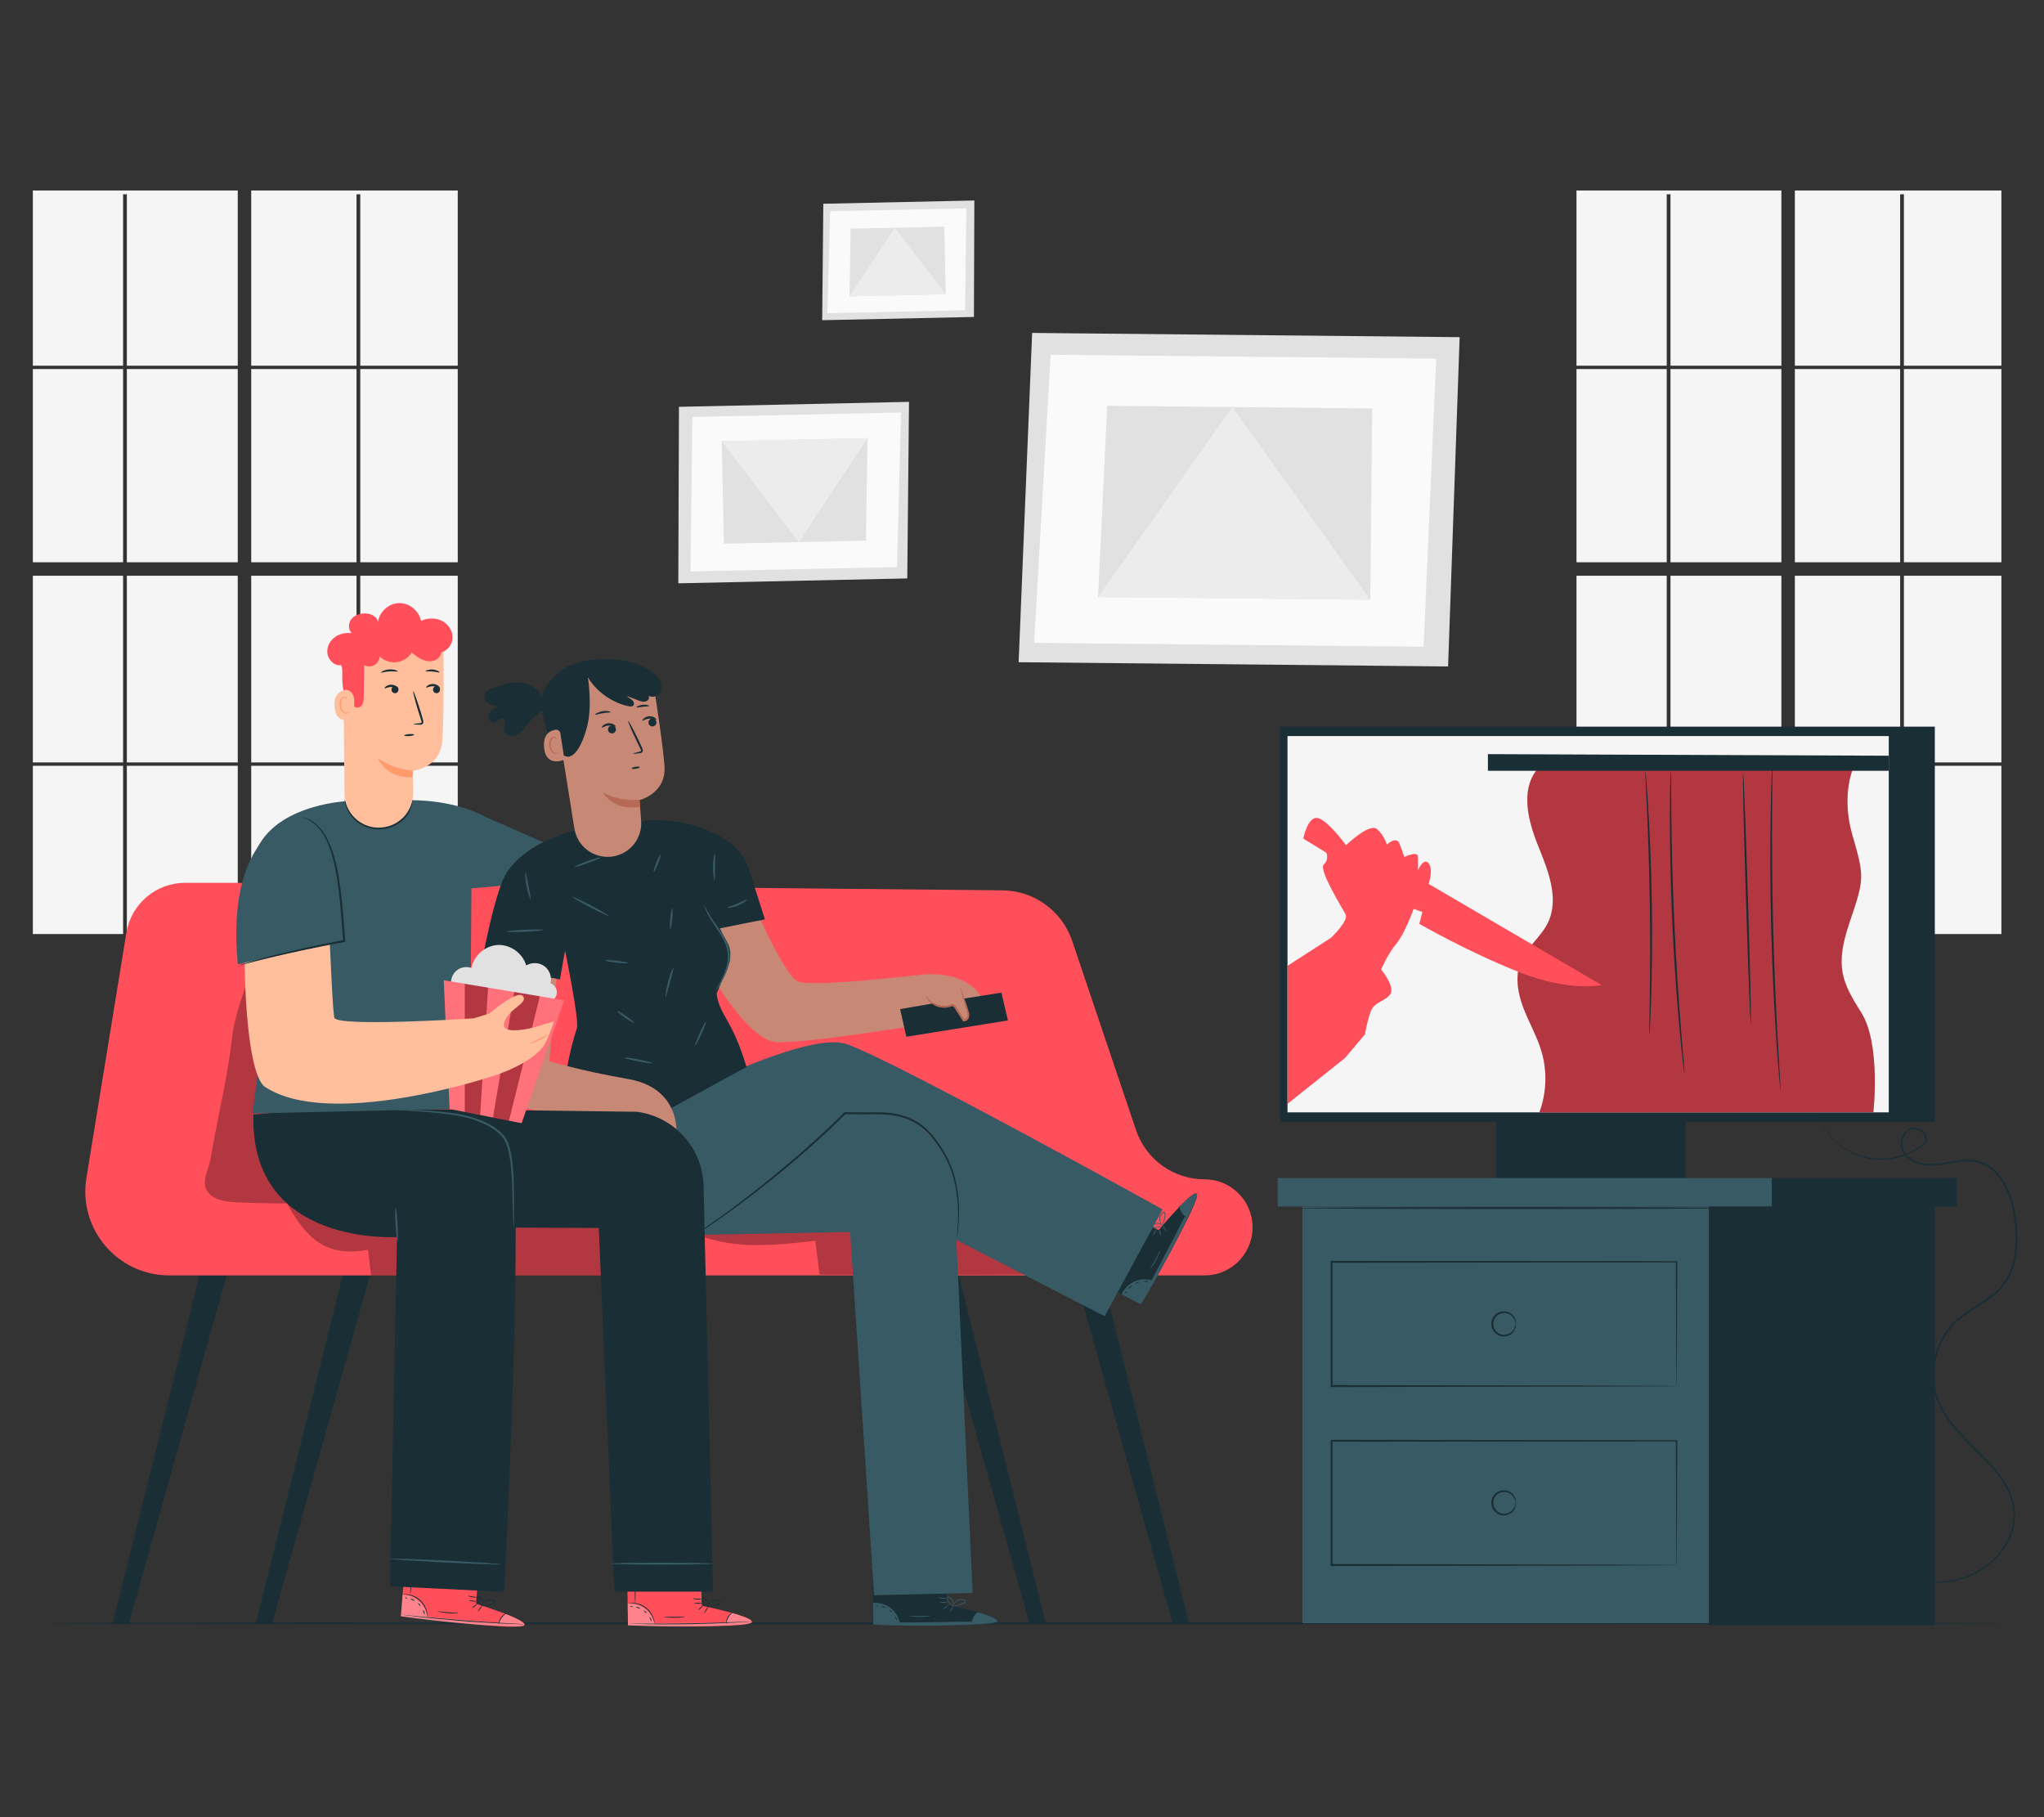 <?xml version="1.0" encoding="UTF-8"?>
<svg id="Layer_2" data-name="Layer 2" xmlns="http://www.w3.org/2000/svg" viewBox="0 0 540 480">
  <rect x="0" y="0" width="540" height="480" fill="#333333" stroke="none"/>
  <defs>
    <style>
      .cls-1 {
        fill: #b66955;
      }

      .cls-1, .cls-2, .cls-3, .cls-4, .cls-5, .cls-6, .cls-7, .cls-8, .cls-9, .cls-10, .cls-11, .cls-12, .cls-13, .cls-14, .cls-15, .cls-16 {
        stroke-width: 0px;
      }

      .cls-2 {
        fill: #375a64;
      }

      .cls-3 {
        fill: #e1e1e1;
      }

      .cls-4 {
        fill: #ececec;
      }

      .cls-5 {
        fill: #c78976;
      }

      .cls-7, .cls-17 {
        opacity: .3;
      }

      .cls-8 {
        fill: #f5f5f5;
      }

      .cls-9 {
        fill: none;
      }

      .cls-10 {
        fill: #1a2e35;
      }

      .cls-11, .cls-16 {
        fill: #fff;
      }

      .cls-12 {
        fill: #fafafa;
      }

      .cls-13 {
        fill: #ff9a6c;
      }

      .cls-14 {
        fill: #ff4f5b;
      }

      .cls-15 {
        fill: #ffbf9d;
      }

      .cls-16 {
        opacity: .2;
      }
    </style>
  </defs>
  <g id="Layer_2-2" data-name="Layer 2">
    <g>
      <g>
        <g>
          <rect class="cls-8" x="8.68" y="97.48" width="23.84" height="51.04"/>
          <rect class="cls-8" x="33.51" y="152.08" width="29.3" height="49.31"/>
          <polygon class="cls-8" points="66.37 96.6 94.19 96.6 94.19 51.32 95.18 51.32 95.18 96.6 120.93 96.6 120.93 50.32 66.37 50.32 66.37 96.6"/>
          <rect class="cls-8" x="8.68" y="152.08" width="23.84" height="49.31"/>
          <rect class="cls-8" x="95.18" y="152.08" width="25.75" height="49.31"/>
          <rect class="cls-8" x="33.51" y="97.48" width="29.3" height="51.04"/>
          <rect class="cls-8" x="95.18" y="97.48" width="25.75" height="51.04"/>
          <rect class="cls-8" x="8.68" y="202.28" width="23.84" height="44.44"/>
          <polygon class="cls-8" points="32.52 96.6 32.52 51.32 33.51 51.32 33.51 96.6 62.81 96.6 62.81 50.32 8.68 50.32 8.68 96.6 32.52 96.6"/>
          <rect class="cls-8" x="33.51" y="202.28" width="29.3" height="44.44"/>
          <rect class="cls-8" x="95.18" y="202.28" width="25.75" height="44.44"/>
          <rect class="cls-8" x="66.37" y="97.48" width="27.82" height="51.04"/>
          <rect class="cls-8" x="66.37" y="202.28" width="27.82" height="44.44"/>
          <rect class="cls-8" x="66.37" y="152.08" width="27.82" height="49.31"/>
        </g>
        <g>
          <polygon class="cls-3" points="217.51 53.82 217.21 84.58 257.3 83.72 257.41 52.96 217.51 53.82"/>
          <polygon class="cls-12" points="219.3 55.8 218.6 82.73 254.96 81.95 255.29 55.03 219.3 55.8"/>
          <polygon class="cls-3" points="224.73 60.4 224.43 78.26 249.85 77.72 249.46 59.87 224.73 60.4"/>
          <polygon class="cls-4" points="249.85 77.72 236.41 60.15 224.43 78.26 249.85 77.72"/>
        </g>
        <g>
          <polygon class="cls-3" points="239.69 152.79 240.15 106.15 179.37 107.46 179.2 154.08 239.69 152.79"/>
          <polygon class="cls-12" points="236.98 149.78 238.04 108.96 182.92 110.14 182.42 150.95 236.98 149.78"/>
          <polygon class="cls-3" points="228.75 142.81 229.2 115.73 190.67 116.55 191.25 143.61 228.75 142.81"/>
          <polygon class="cls-4" points="190.67 116.55 211.04 143.19 229.2 115.73 190.67 116.55"/>
        </g>
        <g>
          <polygon class="cls-3" points="272.68 87.94 269.11 174.92 382.57 176.04 385.62 89.06 272.68 87.94"/>
          <polygon class="cls-12" points="277.57 93.71 273.2 169.81 376.1 170.83 379.43 94.72 277.57 93.71"/>
          <polygon class="cls-3" points="292.52 107.19 290.09 157.7 362.02 158.41 362.52 107.89 292.52 107.19"/>
          <polygon class="cls-4" points="362.02 158.41 325.57 107.52 290.09 157.7 362.02 158.41"/>
        </g>
        <g>
          <rect class="cls-8" x="416.49" y="97.48" width="23.84" height="51.04"/>
          <rect class="cls-8" x="441.32" y="152.08" width="29.3" height="49.31"/>
          <polygon class="cls-8" points="474.18 96.6 502 96.6 502 51.32 502.99 51.32 502.99 96.6 528.74 96.6 528.74 50.32 474.18 50.32 474.18 96.6"/>
          <rect class="cls-8" x="416.49" y="152.08" width="23.84" height="49.31"/>
          <rect class="cls-8" x="502.99" y="152.08" width="25.75" height="49.31"/>
          <rect class="cls-8" x="441.32" y="97.48" width="29.3" height="51.04"/>
          <rect class="cls-8" x="502.99" y="97.48" width="25.75" height="51.04"/>
          <rect class="cls-8" x="416.49" y="202.28" width="23.84" height="44.44"/>
          <polygon class="cls-8" points="440.33 96.6 440.33 51.32 441.32 51.32 441.32 96.6 470.62 96.6 470.62 50.32 416.49 50.32 416.49 96.6 440.33 96.6"/>
          <rect class="cls-8" x="441.32" y="202.28" width="29.3" height="44.44"/>
          <rect class="cls-8" x="502.99" y="202.28" width="25.75" height="44.44"/>
          <rect class="cls-8" x="474.18" y="97.48" width="27.82" height="51.04"/>
          <rect class="cls-8" x="474.18" y="202.28" width="27.82" height="44.44"/>
          <rect class="cls-8" x="474.18" y="152.08" width="27.82" height="49.31"/>
        </g>
        <path class="cls-10" d="m529.89,428.79c0,.15-91.44.26-279.13.26s-238.66-.12-238.66-.26,50.9-.26,238.66-.26,279.13.12,279.13.26Z"/>
        <g>
          <g>
            <rect class="cls-10" x="395.26" y="295.21" width="50.02" height="16.32"/>
            <rect class="cls-10" x="338.16" y="191.94" width="173" height="104.39"/>
            <g>
              <rect class="cls-8" x="340.14" y="194.43" width="158.85" height="99.39"/>
              <path class="cls-14" d="m406.07,203.27c-4.43,5.49-2.36,13.59.28,20.12,2.64,6.54,5.67,13.98,2.6,20.33-1.83,3.79-5.58,6.44-7.18,10.34-1.58,3.84-.79,8.25.68,12.13,1.47,3.88,3.6,7.5,4.78,11.48,1.56,5.26,1.37,11.02-.54,16.16l88.24-.06s2.02-18.08-3.22-26.32c-5.24-8.24-6.94-12.38-3.08-23.79,3.86-11.42,4.01-11.9.77-22.99-3.23-11.09.46-18.43.46-18.43l-83.79,1.03Z"/>
              <path class="cls-7" d="m406.07,203.27c-4.43,5.49-2.36,13.59.28,20.12,2.64,6.54,5.67,13.98,2.6,20.33-1.83,3.79-5.58,6.44-7.18,10.34-1.58,3.84-.79,8.25.68,12.13,1.47,3.88,3.6,7.5,4.78,11.48,1.56,5.26,1.37,11.02-.54,16.16l88.24-.06s2.02-18.08-3.22-26.32c-5.24-8.24-6.94-12.38-3.08-23.79,3.86-11.42,4.01-11.9.77-22.99-3.23-11.09.46-18.43.46-18.43l-83.79,1.03Z"/>
              <path class="cls-14" d="m351.71,247.66s4.62-4.45,3.79-6.1-7.25-11.87-5.77-13.19c1.48-1.32.66-3.13.66-3.13l-6.08-3.74s1.16-5.92,3.8-5.42c2.64.49,7.49,7.18,7.49,7.18,0,0,6.17-5.93,8.14-4.29s2.64,4.12,2.64,4.12c0,0,2.47-2.31,3.3-.33.82,1.98,1.32,3.63,1.32,3.63,0,0,3.63-1.81,3.63,0v3.46s1.48-3.46,2.8-1.81c1.32,1.65,0,5.44,0,5.44l45.66,26.7s-8.24,1.98-21.92-3.46c-13.68-5.44-26.21-12.69-26.21-12.69l.82-3.13-2.31-.82s-2.31,6.48-4.62,9.26c-2.31,2.77-3.96,6.73-3.96,6.73,0,0,3.63,4.45,2.47,6.43-1.15,1.98-4.29,1.98-5.27,4.78-.99,2.8-1.48,5.93-1.48,5.93l-5.27,6.26-15.19,12.1v-36.45l11.56-7.46Z"/>
              <polygon class="cls-10" points="393.09 199.2 393.09 203.6 498.99 203.6 498.99 199.62 393.09 199.2"/>
              <path class="cls-10" d="m435.75,273.43s-.03-.25-.03-.71c0-.52.01-1.2.02-2.04.03-1.83.07-4.38.12-7.5.1-6.34.15-15.09,0-24.75-.15-9.67-.47-18.42-.76-24.75-.15-3.12-.27-5.66-.35-7.5-.03-.84-.06-1.52-.08-2.04-.01-.47-.01-.71,0-.71.02,0,.05.24.1.71.05.52.11,1.19.18,2.03.15,1.77.33,4.33.52,7.49.38,6.33.77,15.08.92,24.76.15,9.67.03,18.43-.16,24.77-.09,3.17-.2,5.73-.29,7.5-.05.84-.09,1.52-.12,2.04-.03.47-.06.71-.08.71Z"/>
              <path class="cls-10" d="m445.01,283.73s-.06-.28-.13-.81c-.07-.58-.16-1.36-.28-2.33-.24-2.02-.54-4.95-.87-8.57-.68-7.25-1.43-17.27-1.94-28.37-.5-11.1-.64-21.16-.62-28.43,0-3.64.05-6.58.1-8.62.03-.98.05-1.76.07-2.34.02-.54.04-.82.06-.82s.03.28.05.82c0,.58.02,1.36.03,2.34.02,2.09.04,5.02.07,8.61.07,7.27.28,17.32.78,28.41.5,11.09,1.2,21.11,1.78,28.36.29,3.59.54,6.5.71,8.59.08.98.14,1.75.18,2.34.04.53.05.82.03.82Z"/>
              <path class="cls-10" d="m462.54,270.29c-.15,0-.72-14.83-1.29-33.14-.57-18.31-.91-33.15-.76-33.16.15,0,.72,14.83,1.29,33.14.57,18.3.91,33.15.76,33.15Z"/>
              <path class="cls-10" d="m470.39,287.99s-.06-.3-.12-.86c-.06-.62-.14-1.44-.23-2.49-.2-2.16-.44-5.29-.71-9.16-.54-7.74-1.11-18.45-1.41-30.28-.3-11.84-.27-22.56-.13-30.32.07-3.88.15-7.02.24-9.19.05-1.05.08-1.88.11-2.5.03-.57.06-.87.07-.87.02,0,.03.3.03.87,0,.62,0,1.45,0,2.5-.02,2.22-.04,5.34-.07,9.18-.05,7.76-.01,18.47.28,30.3.3,11.83.81,22.53,1.25,30.27.23,3.83.41,6.95.54,9.17.06,1.05.1,1.88.14,2.49.03.57.03.87.01.87Z"/>
            </g>
          </g>
          <path class="cls-10" d="m494.07,414.39s.19.05.56.19c.39.14.93.33,1.64.58,1.44.49,3.58,1.2,6.41,1.82,2.82.6,6.37,1.14,10.46.78,2.04-.19,4.21-.59,6.39-1.39,2.16-.83,4.31-2.08,6.26-3.75,1.96-1.66,3.66-3.82,4.85-6.35.57-1.28.98-2.65,1.2-4.08.16-1.44.17-2.93-.13-4.4-.52-2.97-2-5.81-4.01-8.33-1.99-2.54-4.4-4.87-6.82-7.29-2.41-2.43-4.94-4.93-6.93-7.97-.47-.77-1-1.52-1.37-2.36l-.61-1.24-.49-1.3c-.59-1.76-.91-3.63-.96-5.52-.1-3.77.87-7.65,2.89-11,1-1.67,2.29-3.2,3.78-4.5,1.5-1.3,3.17-2.36,4.84-3.43,1.66-1.07,3.32-2.11,4.78-3.36,1.48-1.23,2.73-2.7,3.6-4.38,1.78-3.36,2.16-7.23,2.06-10.9-.13-3.69-.66-7.33-1.91-10.65-.63-1.66-1.43-3.23-2.47-4.6-1.05-1.36-2.36-2.5-3.87-3.22-.75-.37-1.55-.61-2.35-.78-.81-.15-1.64-.19-2.46-.17-1.64.05-3.26.35-4.85.62-1.6.28-3.2.53-4.8.49-1.6-.02-3.19-.38-4.56-1.15-1.35-.77-2.5-1.99-2.86-3.51-.36-1.48-.04-3.12.95-4.25.49-.56,1.16-.97,1.9-1.08.74-.12,1.48.06,2.1.41.62.35,1.16.84,1.49,1.47.33.62.41,1.39.16,2.05l-.02.05-.03.03c-4.02,3.47-9,4.67-13.14,4.38-4.2-.27-7.54-2.03-9.81-3.84-2.3-1.83-3.63-3.74-4.4-5.06-.76-1.34-1.01-2.11-1.01-2.11,0,0,.1.18.27.53.16.36.44.87.83,1.53.8,1.3,2.13,3.17,4.43,4.96,2.27,1.77,5.57,3.47,9.7,3.71,4.07.26,8.96-.95,12.88-4.37l-.05.07c.21-.56.14-1.2-.15-1.74-.29-.55-.78-1-1.34-1.31-.56-.31-1.22-.46-1.86-.36-.63.09-1.23.46-1.66.96-.89,1-1.18,2.52-.85,3.88.32,1.37,1.4,2.51,2.67,3.23,1.29.72,2.81,1.07,4.35,1.08,1.55.03,3.12-.22,4.71-.5,1.59-.28,3.23-.59,4.92-.64.85-.02,1.7.02,2.56.17.84.18,1.69.43,2.47.81,1.59.75,2.96,1.94,4.05,3.35,1.08,1.42,1.91,3.03,2.55,4.72,1.29,3.39,1.82,7.08,1.96,10.82.1,3.72-.27,7.67-2.12,11.16-.9,1.74-2.21,3.28-3.72,4.54-1.5,1.28-3.18,2.34-4.84,3.4-1.66,1.07-3.32,2.12-4.78,3.39-1.45,1.26-2.7,2.74-3.68,4.37-1.96,3.26-2.91,7.04-2.82,10.71.05,1.84.35,3.66.92,5.37l.48,1.26.59,1.21c.36.82.88,1.56,1.34,2.32,1.95,2.99,4.45,5.47,6.85,7.9,2.42,2.42,4.83,4.76,6.85,7.35,2.03,2.56,3.55,5.48,4.07,8.54.31,1.52.3,3.06.12,4.54-.24,1.48-.66,2.88-1.25,4.19-1.23,2.59-2.98,4.78-4.98,6.47-1.99,1.69-4.18,2.95-6.39,3.78-2.22.81-4.42,1.2-6.48,1.37-4.14.33-7.7-.24-10.53-.88-2.83-.66-4.97-1.39-6.4-1.92-.72-.26-1.26-.48-1.62-.63-.36-.15-.54-.24-.54-.24Z"/>
          <rect class="cls-2" x="344.07" y="318.7" width="107.44" height="110.06"/>
          <rect class="cls-2" x="337.55" y="311.18" width="130.58" height="7.52"/>
          <rect class="cls-10" x="451.51" y="318.7" width="59.66" height="110.59"/>
          <rect class="cls-10" x="468.12" y="311.18" width="48.84" height="7.52"/>
          <path class="cls-10" d="m456.73,319.1c0,.15-25.4.26-56.72.26s-56.73-.12-56.73-.26,25.39-.26,56.73-.26,56.72.12,56.72.26Z"/>
          <g>
            <path class="cls-10" d="m442.91,366.1s-.01-.2-.02-.59c0-.4-.01-.96-.02-1.69-.01-1.5-.02-3.68-.04-6.5-.02-5.65-.06-13.83-.1-24.04l.18.18c-22.38.02-54.94.05-91.13.09h0l.26-.26c0,11.44,0,22.51,0,32.82l-.25-.25c26.27.05,49.02.09,65.22.12,8.1.03,14.56.05,19.02.07,2.21.01,3.93.03,5.11.03.57,0,1.01.01,1.33.02.3,0,.46.02.46.02,0,0-.14.01-.43.02-.31,0-.74,0-1.3.02-1.17,0-2.86.02-5.05.03-4.44.02-10.88.04-18.96.07-16.24.03-39.05.07-65.39.12h-.25s0-.25,0-.25c0-10.3,0-21.38,0-32.82v-.26s.26,0,.26,0h0c36.18.03,68.75.06,91.13.09h.18s0,.18,0,.18c-.04,10.26-.07,18.47-.1,24.15-.02,2.8-.03,4.97-.04,6.46,0,.72-.01,1.27-.02,1.66,0,.37-.02.55-.02.55Z"/>
            <path class="cls-10" d="m400.45,349.7s-.05-.28-.2-.73c-.14-.45-.46-1.1-1.14-1.59-.66-.49-1.72-.76-2.74-.37-1.01.36-1.88,1.43-1.86,2.69-.01,1.25.85,2.33,1.86,2.69,1.02.39,2.08.12,2.74-.37.68-.49,1-1.14,1.14-1.59.14-.46.15-.73.2-.73.03,0,.09.28,0,.78-.09.49-.38,1.24-1.11,1.83-.71.59-1.93.95-3.13.53-1.19-.39-2.24-1.65-2.23-3.14-.01-1.49,1.03-2.75,2.23-3.14,1.2-.43,2.42-.07,3.13.53.73.59,1.03,1.34,1.11,1.83.09.5.02.78,0,.78Z"/>
          </g>
          <g>
            <path class="cls-10" d="m442.91,413.38s-.01-.2-.02-.59c0-.4-.01-.96-.02-1.69-.01-1.5-.02-3.68-.04-6.5-.02-5.65-.06-13.83-.1-24.04l.18.18c-22.38.02-54.94.05-91.13.09h0l.26-.26c0,11.44,0,22.51,0,32.82l-.25-.25c26.27.05,49.02.09,65.22.12,8.1.03,14.56.05,19.02.07,2.21.01,3.93.03,5.11.03.57,0,1.01.01,1.33.02.3,0,.46.02.46.02,0,0-.14.01-.43.02-.31,0-.74,0-1.3.02-1.17,0-2.86.02-5.05.03-4.44.02-10.88.04-18.96.07-16.24.03-39.05.07-65.39.12h-.25s0-.25,0-.25c0-10.3,0-21.38,0-32.82v-.26s.26,0,.26,0h0c36.18.03,68.75.06,91.13.09h.18s0,.18,0,.18c-.04,10.26-.07,18.47-.1,24.15-.02,2.8-.03,4.97-.04,6.46,0,.72-.01,1.27-.02,1.66,0,.37-.02.55-.02.55Z"/>
            <path class="cls-10" d="m400.45,396.97s-.05-.28-.2-.73c-.14-.45-.46-1.1-1.14-1.59-.66-.49-1.72-.76-2.74-.37-1.01.36-1.88,1.43-1.86,2.69-.01,1.25.85,2.33,1.86,2.69,1.02.39,2.08.12,2.74-.37.68-.49,1-1.14,1.14-1.59.14-.46.15-.73.2-.73.03,0,.09.28,0,.78-.09.49-.38,1.24-1.11,1.83-.71.59-1.93.95-3.13.53-1.19-.39-2.24-1.65-2.23-3.14-.01-1.49,1.03-2.75,2.23-3.14,1.2-.43,2.42-.07,3.13.53.73.59,1.03,1.34,1.11,1.83.09.5.02.78,0,.78Z"/>
          </g>
        </g>
        <g>
          <g>
            <g>
              <path class="cls-10" d="m52.69,336.89c-.48,2.2-22.99,92.08-22.99,92.08h4.31l25.87-92.08h-7.19Z"/>
              <path class="cls-10" d="m90.53,336.89c-.48,2.2-22.99,92.08-22.99,92.08h4.31l25.87-92.08h-7.19Z"/>
            </g>
            <g>
              <path class="cls-10" d="m291.18,336.89c.48,2.2,22.99,92.08,22.99,92.08h-4.31l-25.87-92.08h7.19Z"/>
              <path class="cls-10" d="m253.34,336.89c.48,2.2,22.99,92.08,22.99,92.08h-4.31l-25.87-92.08h7.19Z"/>
            </g>
          </g>
          <g>
            <path class="cls-14" d="m62,233.19h-13.08c-7.71,0-14.29,5.59-15.53,13.2l-10.56,64.76c-2.2,13.49,8.22,25.74,21.89,25.74h273.5c8.31,0,14.38-7.85,12.28-15.89h0c-1.46-5.59-6.5-9.49-12.28-9.49h0c-8.19,0-15.47-5.23-18.09-12.99l-16.88-50c-2.67-7.9-10.04-13.25-18.39-13.34l-202.87-1.99Z"/>
            <g class="cls-17">
              <path class="cls-6" d="m184.37,326.19c9.72,3.9,20.62,2.76,31.02,1.55.37,2.98.75,5.97,1.12,8.95,0,0,61.77.19,61.77-.23l-28.73-14.21-65.18,3.94Z"/>
            </g>
            <g class="cls-17">
              <path class="cls-6" d="m75.82,317.89c5.38,9.69,10.51,14.16,21.43,12.24.26,2.34.5,4.42.76,6.76h64.93v-17.42l-87.12-1.58Z"/>
            </g>
            <g class="cls-17">
              <path class="cls-6" d="m84.78,317.73c-7.42.25-14.85.2-22.26-.14-2.98-.14-6.45-.62-7.91-3.22-1.4-2.5.51-5.39,1-8.22,2.04-11.93,4.43-20.98,5.74-32.39.91-7.91,6.48-21,9.53-28.36s7.82-9.7,15.77-9.14l-1.86,81.46Z"/>
            </g>
          </g>
        </g>
        <g>
          <g>
            <path class="cls-5" d="m243.02,257.49s-28.98,3.49-32.39,1.7c-3.41-1.79-10.91-18.87-10.91-18.87l-17.78,8.67,1.15.1s13.11,26.08,22.33,26.21,39.54-4.91,39.54-4.91l16.09-1.99c-2-13.31-18.02-10.91-18.02-10.91Z"/>
            <polygon class="cls-10" points="245.65 265.19 237.8 266.55 239.44 273.86 266.28 269.54 264.57 262.2 245.65 265.19"/>
            <g>
              <path class="cls-5" d="m244.59,262.77c1.02,2.29,3.9,3.55,6.28,2.76.35-.12.74-.27,1.07-.11.2.1.33.3.45.49.73,1.14,1.45,2.28,2.18,3.42.57.09,1.09-.44,1.21-1.01s-.05-1.15-.22-1.71c-.61-1.99-1.23-3.99-1.84-5.98"/>
              <path class="cls-1" d="m253.72,260.84c.06-.02.43.97.99,2.62.29.87.61,1.86.96,2.93.16.55.43,1.15.4,1.88-.01.36-.14.76-.4,1.05-.25.3-.66.54-1.13.47l-.12-.02-.06-.1c-.31-.49-.64-.99-.97-1.51-.43-.67-.84-1.32-1.24-1.96-.2-.32-.35-.43-.65-.39-.29.05-.64.19-1,.27-1.43.31-2.76-.05-3.69-.57-.94-.52-1.54-1.19-1.85-1.7-.31-.51-.39-.84-.37-.84.09-.08.55,1.29,2.39,2.21.89.45,2.13.73,3.41.43.32-.07.61-.22,1.04-.3.21-.03.47-.02.7.12.22.13.35.33.46.49.41.63.82,1.29,1.25,1.96.33.52.65,1.03.96,1.51l-.18-.12c.48.07.96-.51.96-1.04.04-.57-.18-1.15-.34-1.71-.31-1.08-.6-2.08-.85-2.96-.47-1.68-.72-2.7-.66-2.72Z"/>
            </g>
          </g>
          <g>
            <g>
              <path class="cls-10" d="m306.07,324.94l-9.26-4.69-8.9,17.29,13.48,7.01.62-1.04c2.72-4.64,13.51-23.76,14.19-27.45.75-4.11-10.12,8.88-10.12,8.88Z"/>
              <path class="cls-2" d="m304.47,338.21c-1.57-.5-3.33-.39-4.82.31-1.5.69-2.7,1.87-3.34,3.4l4.83,2.49,3.33-6.2Z"/>
            </g>
            <path class="cls-2" d="m311.64,318.73s4.14-4.39,4.65-3.31c.52,1.08-9.66,20.82-14.91,29.13l-.37-.23,12.07-22.92s-1.92-1.65-1.44-2.68Z"/>
            <path class="cls-2" d="m300.86,344.59s.07-.09.19-.28c.15-.25.31-.52.49-.83.48-.83,1.06-1.86,1.76-3.07,1.46-2.6,3.44-6.23,5.53-10.28,2.09-4.05,3.91-7.76,5.18-10.46.59-1.27,1.08-2.34,1.49-3.21.14-.33.27-.62.39-.88.09-.2.13-.31.12-.31,0,0-.06.1-.16.29-.13.26-.27.54-.43.86-.42.86-.94,1.92-1.56,3.18-1.31,2.68-3.15,6.38-5.24,10.43-2.09,4.05-4.04,7.68-5.47,10.31-.67,1.23-1.23,2.26-1.69,3.11-.17.32-.32.59-.45.85-.1.2-.15.3-.14.3Z"/>
            <path class="cls-10" d="m313.34,321.54c.04-.06-.68-.5-1.2-1.36-.53-.86-.58-1.7-.65-1.69-.06-.01-.11.89.45,1.81.55.93,1.38,1.3,1.4,1.24Z"/>
            <path class="cls-2" d="m308.12,325.31c.06-.03-.12-.43-.38-.89-.27-.46-.53-.8-.59-.77-.06.03.12.43.38.89.27.46.53.8.59.77Z"/>
            <path class="cls-2" d="m306.66,326.33c.06-.02.02-.38-.09-.82-.11-.44-.26-.78-.32-.76-.06.02-.02.38.09.82.11.44.26.78.32.76Z"/>
            <path class="cls-2" d="m304.58,326.37c.06.03.32-.35.58-.84.26-.5.43-.92.37-.95-.06-.03-.32.35-.58.84-.26.5-.43.92-.37.95Z"/>
            <path class="cls-2" d="m303.27,326.08s.47-.29.81-.86c.35-.56.46-1.09.4-1.11-.06-.02-.27.45-.6.99-.33.54-.66.93-.61.98Z"/>
            <path class="cls-2" d="m306.92,323.95s.29-.39.57-1.11c.14-.36.26-.81.35-1.32.03-.26.09-.51.07-.82-.02-.15-.06-.32-.2-.45-.14-.13-.38-.14-.53-.06-1.1.78-1.05,2.15-.7,2.83.17.36.39.6.55.74.17.14.28.19.29.18.03-.03-.4-.3-.69-.99-.14-.34-.22-.79-.13-1.27.09-.45.34-1.03.77-1.28.22-.11.39.07.41.32.02.24-.03.52-.06.76-.07.5-.18.93-.29,1.3-.23.73-.44,1.15-.41,1.17Z"/>
            <path class="cls-2" d="m307.12,323.69s-.18-.32-.71-.53c-.26-.1-.6-.16-.97-.12-.35.07-.82.15-1.04.63-.1.27.13.55.34.61.21.08.42.08.59.07.36-.02.68-.09.94-.18.52-.17.79-.38.78-.4-.02-.03-.31.12-.82.24-.25.06-.56.11-.91.12-.31.03-.79-.08-.7-.39.12-.29.54-.43.85-.49.33-.05.64-.01.88.06.5.15.73.4.76.37Z"/>
            <path class="cls-10" d="m296.31,341.8s.21-.52.7-1.25c.48-.73,1.36-1.64,2.59-2.19,1.23-.55,2.49-.6,3.36-.47.88.12,1.39.35,1.4.31,0-.01-.12-.08-.35-.18-.23-.1-.58-.21-1.03-.29-.88-.17-2.2-.15-3.48.42-1.28.58-2.17,1.55-2.63,2.32-.24.39-.38.72-.47.96-.08.24-.11.38-.1.38Z"/>
            <path class="cls-10" d="m290.04,336.3c-.03.06,1.52.94,3.47,1.98,1.95,1.04,3.55,1.83,3.58,1.77.03-.06-1.52-.94-3.47-1.98-1.95-1.04-3.55-1.83-3.58-1.77Z"/>
            <path class="cls-2" d="m303.91,335.17c.05.04.82-1,1.55-2.39.74-1.4,1.16-2.61,1.1-2.63-.06-.03-.58,1.14-1.31,2.52-.73,1.39-1.4,2.47-1.34,2.5Z"/>
            <path class="cls-10" d="m302.16,338.55c.02.06.29.03.61.05.32.01.58.07.61.01.03-.06-.23-.23-.6-.25-.37-.02-.64.13-.62.19Z"/>
            <path class="cls-10" d="m299.91,339.01c.02.06.26.04.53-.04.27-.09.48-.2.46-.27-.02-.06-.26-.04-.53.04-.27.09-.48.21-.46.27Z"/>
            <path class="cls-10" d="m298.24,340.46c.06.02.18-.21.4-.42.22-.21.45-.32.43-.39,0-.06-.33-.04-.6.22-.27.26-.3.58-.24.59Z"/>
            <path class="cls-10" d="m297.23,341.59s.18,0,.31-.12c.13-.11.2-.25.16-.3-.04-.05-.18,0-.31.12-.13.11-.2.25-.16.3Z"/>
          </g>
          <g>
            <g>
              <path class="cls-10" d="m250.22,423.91l-.27-10.38-19.45.38.24,15.19,1.21.05c5.37.19,27.33.6,30.89-.56,3.98-1.29-12.62-4.69-12.62-4.69Z"/>
              <path class="cls-2" d="m237.78,428.81c-.31-1.62-1.24-3.11-2.56-4.1-1.32-.99-2.93-1.49-4.57-1.32l.1,5.44h7.03Z"/>
            </g>
            <path class="cls-2" d="m258.33,425.86s5.82,1.56,5.12,2.52c-.7.97-22.91,1.39-32.72.72l.02-.44,25.9-.27s.54-2.47,1.67-2.54Z"/>
            <path class="cls-2" d="m230.45,428.66s.12.02.33.03c.29.01.6.02.96.04.96.02,2.14.05,3.54.08,2.99.05,7.12.07,11.67-.02,4.56-.08,8.68-.25,11.67-.41,1.39-.08,2.57-.16,3.53-.21.36-.03.67-.05.96-.07.22-.02.33-.03.33-.04,0,0-.12,0-.34,0-.29,0-.6.02-.96.03-.96.04-2.14.08-3.53.14-2.98.12-7.11.26-11.67.34-4.56.08-8.68.09-11.67.09-1.39,0-2.58,0-3.54,0-.36,0-.67,0-.96,0-.22,0-.34,0-.34.02Z"/>
            <path class="cls-10" d="m256.66,428.7c.07,0,.11-.84.63-1.7.5-.87,1.22-1.32,1.18-1.38-.02-.06-.84.32-1.38,1.26-.55.93-.48,1.83-.42,1.82Z"/>
            <path class="cls-2" d="m250.87,425.9c.06.03.32-.31.6-.76.28-.45.45-.85.4-.88-.06-.03-.32.31-.6.76-.28.45-.45.85-.4.88Z"/>
            <path class="cls-2" d="m249.28,425.1s.35-.16.68-.47c.33-.31.56-.6.52-.64-.04-.05-.35.16-.68.47-.33.31-.56.6-.52.64Z"/>
            <path class="cls-2" d="m248.25,423.28c0,.07.46.11,1.02.11.56,0,1.02-.06,1.02-.13,0-.07-.46-.11-1.02-.11-.56,0-1.02.06-1.02.13Z"/>
            <path class="cls-2" d="m247.88,421.99c-.02.06.48.27,1.14.31.66.04,1.18-.12,1.17-.18-.01-.07-.53-.02-1.15-.06-.63-.03-1.13-.14-1.15-.07Z"/>
            <path class="cls-2" d="m251.5,424.19s.48.08,1.25-.03c.38-.05.84-.15,1.32-.32.24-.09.5-.16.76-.33.12-.08.26-.2.3-.39.05-.19-.06-.4-.2-.5-1.21-.6-2.39.1-2.82.72-.24.32-.34.63-.39.84-.05.21-.04.34-.03.34.04.02.08-.49.55-1.08.23-.29.59-.57,1.05-.71.44-.14,1.07-.19,1.49.07.2.14.13.38-.09.51-.2.14-.47.22-.7.31-.47.17-.91.29-1.28.36-.75.15-1.22.16-1.22.2Z"/>
            <path class="cls-2" d="m251.82,424.24s.2-.31.13-.87c-.04-.28-.14-.6-.36-.91-.23-.27-.52-.65-1.05-.62-.29.04-.42.37-.37.58.03.22.13.4.22.55.19.31.41.56.6.74.4.38.71.52.72.49.02-.03-.25-.22-.61-.61-.18-.19-.37-.44-.54-.74-.18-.26-.3-.73,0-.8.31-.04.64.27.83.51.2.27.32.56.37.81.11.51,0,.83.04.84Z"/>
            <path class="cls-10" d="m230.75,423.34s.56-.06,1.44.02c.87.08,2.09.41,3.16,1.23,1.07.82,1.71,1.91,2.01,2.73.31.83.35,1.39.4,1.38.01,0,.02-.14,0-.39-.02-.25-.09-.61-.23-1.04-.27-.86-.91-2.01-2.03-2.86-1.11-.85-2.39-1.17-3.29-1.21-.45-.02-.82,0-1.07.05-.25.04-.38.08-.38.1Z"/>
            <path class="cls-10" d="m232.61,415.21c-.07,0-.11,1.79-.09,4,.01,2.21.08,4,.14,4,.06,0,.11-1.79.09-4-.01-2.21-.08-4-.14-4Z"/>
            <path class="cls-2" d="m240.2,426.87c0,.06,1.26.24,2.84.23,1.58-.01,2.85-.22,2.84-.28,0-.07-1.28.03-2.84.05-1.57.02-2.84-.06-2.84,0Z"/>
            <path class="cls-10" d="m236.38,426.94s.11.27.24.56c.14.29.21.55.28.54.06,0,.09-.31-.07-.64-.16-.33-.42-.5-.46-.45Z"/>
            <path class="cls-10" d="m234.91,425.18s.08.25.29.45c.2.2.41.32.45.28.05-.05-.08-.25-.29-.45-.21-.2-.41-.32-.45-.28Z"/>
            <path class="cls-10" d="m232.84,424.4c.01.07.27.06.56.15.29.09.5.24.55.2.05-.04-.12-.31-.48-.42-.36-.11-.65.01-.63.07Z"/>
            <path class="cls-10" d="m231.37,424.04c-.02.06.09.16.25.22.16.06.31.06.33,0,.02-.06-.09-.16-.25-.22-.16-.06-.31-.06-.33,0Z"/>
          </g>
          <g>
            <g>
              <path class="cls-2" d="m233.99,294.51l-66.7.69,14.66,31.03,42.65-.81,6.32,95.95,26.05-.6-4.94-107.07c-.46-9.97-8.12-18.12-18.04-19.2h0Z"/>
              <path class="cls-2" d="m229.89,414c0-.15,6.04-.4,13.49-.57,7.46-.17,13.5-.19,13.51-.05,0,.15-6.04.4-13.5.57-7.46.17-13.5.19-13.51.05Z"/>
            </g>
            <path class="cls-2" d="m155.98,302.15s54.2-31.26,67.88-26.3c13.68,4.96,83.28,43.59,83.28,43.59l-15.29,28.24-39.18-20.15-1.11-12.58c.02-12.97-8.33-19.99-19.99-19.99h-10.13s-24.02,28.49-39.49,31.28c-25.98,4.69-25.98-24.09-25.98-24.09Z"/>
            <path class="cls-10" d="m252.8,326.83s0-.09,0-.27c.02-.21.04-.47.07-.8.06-.7.15-1.73.2-3.06.08-2.65.11-6.56-1.08-11.17-.59-2.3-1.54-4.74-2.99-7.12-1.48-2.36-3.19-4.87-5.67-6.77-2.46-1.92-5.68-2.97-9.07-3.22-.85-.08-1.71-.1-2.57-.11-.87.01-1.75.03-2.64.02-1.78,0-3.58-.02-5.4-.02-.15,0-.31,0-.45,0l.19-.08c-5.11,5.15-10.29,9.71-15.09,13.74-4.81,4.03-9.27,7.48-13.07,10.31-3.8,2.82-6.96,4.99-9.19,6.43-1.11.72-1.98,1.26-2.59,1.61-.28.16-.5.29-.69.4-.16.09-.24.13-.24.12,0,0,.07-.06.21-.17.17-.12.39-.26.66-.44.58-.38,1.44-.94,2.53-1.69,2.18-1.49,5.31-3.7,9.08-6.55,3.77-2.86,8.2-6.34,12.98-10.38,4.78-4.04,9.94-8.61,15.03-13.74l.08-.08h.11c.14,0,.29,0,.45,0,1.82,0,3.62.02,5.39.03.88.01,1.77,0,2.65-.02.88.01,1.75.03,2.62.11,3.45.26,6.79,1.35,9.32,3.35,2.56,1.97,4.27,4.54,5.75,6.93,1.46,2.43,2.4,4.92,2.98,7.25,1.16,4.68,1.07,8.62.93,11.27-.09,1.34-.21,2.37-.3,3.07-.05.32-.09.58-.12.79-.03.18-.05.27-.06.27Z"/>
          </g>
          <g>
            <g>
              <path class="cls-10" d="m152.4,271.68c.7-2.14-3.12-20.59-3.12-20.59l-1.35,7.62-20.8-3.69s3.91-21.83,7.46-25.79c8.01-8.93,19.56-10.26,19.56-10.26l17.25-2.3s6.64-.39,13.3,1.8l.44.06v.09c5.26,1.81,11.08,4.99,12.91,11.54l4.03,12.69-11.88,2.36h0c1.87,4.17,3.3,4.53,2.54,9.03l-3.43,8.25c.9,6.03,4.09,6.54,7.9,19.33l-24.36,13.33s-22.18.92-23.9.21c-.46-.19-.47-11.73,3.43-23.67Z"/>
              <path class="cls-2" d="m186.07,239.14c.08-.03.55,1.28,1.78,3.15.61.94,1.4,2.01,2.24,3.25.83,1.23,1.73,2.65,2.27,4.33.56,1.68.55,3.43.19,4.9-.34,1.48-.92,2.72-1.45,3.72-.53,1-1.02,1.77-1.37,2.3-.35.52-.56.8-.59.78-.08-.04.65-1.24,1.63-3.25.48-1.01,1.01-2.23,1.3-3.66.31-1.42.3-3.05-.22-4.64-.51-1.6-1.37-2.99-2.17-4.22-.81-1.24-1.57-2.34-2.15-3.32-.58-.97-.97-1.81-1.2-2.4-.21-.6-.3-.94-.27-.95Z"/>
            </g>
            <path class="cls-2" d="m160.85,241.95c-.07.13-2.29-.9-4.96-2.3-2.67-1.4-4.78-2.64-4.71-2.77s2.29.9,4.96,2.3c2.67,1.4,4.78,2.64,4.71,2.76Z"/>
            <path class="cls-2" d="m172.72,230.27c-.14-.05.15-1.11.65-2.35.49-1.24,1-2.21,1.14-2.16.14.05-.15,1.11-.65,2.35-.49,1.24-1,2.21-1.14,2.16Z"/>
            <path class="cls-2" d="m177.09,245.4c-.15-.01-.15-1.25-.02-2.77.14-1.51.36-2.73.51-2.72.15.01.15,1.25.02,2.77-.14,1.51-.36,2.73-.51,2.72Z"/>
            <path class="cls-2" d="m165.91,254.37c-.02.14-1.37.11-3.02-.08-1.65-.19-2.98-.46-2.96-.6.02-.14,1.37-.11,3.02.08,1.65.19,2.98.46,2.96.6Z"/>
            <path class="cls-2" d="m177.92,255.55c.14.05-.34,1.78-.91,3.91-.57,2.13-1.01,3.87-1.16,3.85-.14-.03.07-1.83.65-3.98.57-2.16,1.28-3.82,1.42-3.78Z"/>
            <path class="cls-2" d="m167.54,270.19c-.08.12-1.16-.49-2.4-1.36-1.24-.87-2.18-1.67-2.1-1.79.08-.12,1.16.49,2.4,1.36,1.24.87,2.18,1.67,2.1,1.79Z"/>
            <path class="cls-2" d="m186.53,269.83c.13.06-.4,1.52-1.19,3.26-.79,1.74-1.53,3.1-1.67,3.04-.13-.06.4-1.52,1.19-3.26.79-1.74,1.53-3.1,1.67-3.04Z"/>
            <path class="cls-2" d="m172.38,280.82c-.03.14-1.73-.06-3.79-.46-2.07-.4-3.72-.84-3.69-.98s1.73.06,3.79.46c2.07.4,3.72.84,3.69.98Z"/>
            <path class="cls-2" d="m197.31,237.58c.09.11-.88,1-2.35,1.61-1.47.62-2.79.69-2.8.55-.02-.15,1.19-.44,2.6-1.03,1.41-.58,2.47-1.25,2.56-1.13Z"/>
            <path class="cls-2" d="m188.8,232.6c-.14.02-.43-1.58-.42-3.58,0-2,.32-3.59.46-3.57.15.02.07,1.61.06,3.57-.01,1.96.04,3.56-.11,3.57Z"/>
            <path class="cls-2" d="m158.77,226.46c.05.14-1.47.81-3.4,1.5-1.93.69-3.53,1.14-3.58,1-.05-.14,1.47-.81,3.4-1.5,1.93-.69,3.53-1.14,3.58-1Z"/>
            <path class="cls-2" d="m140.2,237.57c-.14.04-.72-1.49-1.1-3.48-.38-1.98-.4-3.63-.26-3.64.15-.01.4,1.59.78,3.54.37,1.95.72,3.53.58,3.58Z"/>
            <path class="cls-2" d="m143.48,245.64c0,.15-2.15.36-4.81.48-2.66.12-4.83.1-4.83-.05,0-.15,2.15-.36,4.81-.48,2.66-.12,4.83-.1,4.83.05Z"/>
          </g>
          <g>
            <g>
              <g>
                <path class="cls-5" d="m161.75,226.26h0c4.64-.65,7.98-4.79,7.63-9.46-.22-2.92-.42-5.46-.42-5.46,0,0,7.14-1.76,6.59-9-.54-7.24-3.25-23.74-3.25-23.74h0c-8.69-2.87-18.25-.81-24.98,5.38l-1,.92,5.43,33.96c.76,4.78,5.21,8.06,10,7.39Z"/>
                <g>
                  <path class="cls-10" d="m171.73,191.67c-.46-.35-.55-1.01-.2-1.48.35-.46,1.01-.55,1.48-.2.46.35.55,1.01.2,1.48-.35.46-1.01.55-1.48.2Z"/>
                  <path class="cls-10" d="m173.39,190.08c-.1.14-.86-.35-1.86-.27-1,.07-1.67.66-1.8.54-.06-.05.03-.29.33-.56.29-.27.8-.54,1.42-.59.62-.05,1.17.15,1.49.37.33.22.46.44.41.5Z"/>
                </g>
                <g>
                  <path class="cls-10" d="m162.14,191.74c.52.26.73.89.47,1.41-.26.52-.89.73-1.41.47-.52-.26-.73-.89-.47-1.41.26-.52.89-.73,1.41-.47Z"/>
                  <path class="cls-10" d="m162.65,191.92c-.1.14-.86-.35-1.86-.27-1,.07-1.67.66-1.8.54-.06-.05.03-.29.33-.56.29-.27.8-.54,1.42-.59.62-.05,1.17.15,1.49.37.33.22.46.44.41.5Z"/>
                </g>
                <path class="cls-10" d="m167.3,199.06c-.01-.08.59-.26,1.58-.48.26-.05.46-.13.46-.27.03-.16-.09-.43-.25-.73-.31-.64-.63-1.28-.96-1.96-1.34-2.79-2.31-5.1-2.17-5.17.14-.07,1.34,2.14,2.68,4.93.32.68.62,1.33.92,1.97.12.29.33.63.24,1.07-.05.22-.24.4-.41.46-.17.07-.32.08-.44.1-1.01.12-1.64.16-1.65.09Z"/>
                <path class="cls-1" d="m168.96,211.23s-4.54.77-9.66-1.86c0,0,2.68,5.01,9.84,3.73l-.18-1.87Z"/>
              </g>
              <path class="cls-10" d="m149.02,199.57c2.91,1.7,5.23-4.17,6.12-7.77.88-3.6.75-7.41.4-11.14-.12-1.22-.3-2.55-1.15-3.4-.89-.89-.98.31-1.99-.43-1.76-1.28-.3-1.51-1.8-1.09-2.57.71-7.59,6.09-7.65,8.9s.74,5.57,1.54,8.27c.37,1.23.73,2.47,1.1,3.7.26.87.54,1.78,1.13,2.44.59.66,1.6,1,2.31.52"/>
              <g>
                <path class="cls-5" d="m148.04,193.69c-.09-.58-.62-1-1.2-.93-1.34.16-3.45,1.02-3.1,4.74.5,5.32,5.37,3.24,5.37,3.09,0-.12-.74-4.85-1.07-6.9Z"/>
                <path class="cls-1" d="m147.64,198.7s-.09.07-.24.16c-.15.08-.4.16-.69.08-.58-.15-1.14-1-1.25-1.96-.06-.48,0-.95.14-1.35.13-.4.35-.7.63-.78.28-.09.49.06.57.2.09.14.06.25.09.26.02.01.11-.1.04-.32-.03-.1-.11-.22-.24-.31-.14-.09-.33-.13-.52-.09-.41.07-.74.48-.89.91-.17.44-.25.97-.18,1.51.13,1.07.78,2.02,1.57,2.17.38.06.68-.08.83-.22.15-.15.17-.27.15-.28Z"/>
              </g>
              <path class="cls-10" d="m154.42,177.33c2.2,4.63,6.63,8.14,11.64,9.22.43.09.94.14,1.24-.18.39-.41.11-1.11-.32-1.48-.43-.37-.99-.59-1.33-1.03.97.37,1.94.74,2.91,1.12.48.18.96.37,1.47.38.51,0,1.05-.2,1.31-.64.26-.44.1-1.11-.38-1.28.75.9,2.32.76,3.1-.12.78-.88.83-2.24.36-3.32-.47-1.08-1.36-1.92-2.31-2.6-4.25-3.05-9.84-3.55-15.06-3.13-1.61.13-3.23.34-4.74.92s-2.9,1.57-3.72,2.97"/>
              <path class="cls-10" d="m142.91,183.74c-.94-2.13-3.33-3.33-5.65-3.47-2.32-.15-4.6.58-6.79,1.37-1.03.37-2.19.91-2.43,1.98-.2.9.41,1.83,1.21,2.3.8.47,1.75.58,2.67.69-.7.27-1.41.54-1.98,1.02-.57.48-.99,1.21-.9,1.95.09.74.82,1.4,1.55,1.25.85-.18,1.53-1.3,2.31-.93.44.21.56.79.48,1.27-.08.48-.29.94-.28,1.43.02.96.96,1.73,1.93,1.8.96.06,1.89-.43,2.6-1.08.71-.65,1.25-1.46,1.87-2.21,1.54-1.87,3.52-3.33,5.49-4.76"/>
            </g>
            <path class="cls-10" d="m169.02,202.62c.02.14-.43.34-1.02.44-.59.1-1.08.06-1.11-.08-.02-.14.43-.34,1.02-.44.59-.1,1.08-.06,1.11.08Z"/>
            <path class="cls-10" d="m161.36,188.09c-.02.15-.96.1-2.08.29-1.12.18-1.99.52-2.06.39-.07-.12.76-.71,1.97-.91,1.22-.2,2.19.1,2.16.23Z"/>
            <path class="cls-10" d="m171.49,186.45c-.02.15-.77.14-1.66.24-.89.1-1.61.28-1.67.14-.06-.13.63-.55,1.61-.66.97-.11,1.74.14,1.71.28Z"/>
          </g>
          <path class="cls-5" d="m129.12,255.35s-5.53,30.63,1.54,34.77c7.07,4.14,48.03,8.61,48.03,8.61,0,0,.72-11.36-12.63-13.69-13.29-2.33-20.94-4.75-20.94-4.75l1.88-21.75-17.87-3.19Z"/>
        </g>
        <g>
          <g>
            <g>
              <path class="cls-14" d="m125.79,423.64l.74-10.36-19.39-1.5-1.24,15.14,1.2.17c5.33.71,27.14,3.25,30.8,2.44,4.08-.9-12.1-5.89-12.1-5.89Z"/>
              <g class="cls-17">
                <path class="cls-11" d="m112.94,427.31c-.15-1.64-.93-3.22-2.15-4.33-1.22-1.11-2.77-1.77-4.42-1.76l-.42,5.42,7,.67Z"/>
              </g>
            </g>
            <g class="cls-17">
              <path class="cls-11" d="m133.67,426.36s5.65,2.11,4.85,3.01c-.79.9-22.93-.84-32.63-2.45l.06-.43,25.81,2.24s.78-2.4,1.91-2.36Z"/>
            </g>
            <path class="cls-10" d="m105.65,426.45s.11.03.33.06c.29.04.6.08.95.13.95.12,2.13.26,3.51.43,2.97.34,7.08.75,11.62,1.11,4.55.36,8.67.59,11.65.72,1.39.05,2.58.09,3.54.13.36,0,.67.01.96.02.22,0,.34,0,.34,0,0,0-.11-.02-.33-.04-.29-.02-.6-.04-.96-.06-.96-.06-2.14-.12-3.53-.2-2.98-.17-7.1-.43-11.64-.79-4.54-.36-8.65-.75-11.62-1.04-1.39-.14-2.56-.26-3.52-.35-.36-.03-.67-.06-.96-.09-.22-.02-.34-.02-.34-.02Z"/>
            <path class="cls-10" d="m131.74,429.03c.07.01.19-.82.79-1.63.58-.82,1.34-1.19,1.31-1.26,0-.06-.87.24-1.5,1.12-.64.87-.66,1.78-.6,1.77Z"/>
            <path class="cls-10" d="m126.24,425.68c.05.04.35-.27.67-.7s.53-.8.48-.84-.35.27-.67.7c-.32.42-.53.8-.48.84Z"/>
            <path class="cls-10" d="m124.74,424.72c.04.05.36-.13.72-.4.36-.27.62-.54.58-.59-.04-.05-.36.13-.72.4-.36.27-.62.54-.58.59Z"/>
            <path class="cls-10" d="m123.89,422.81c0,.07.44.16,1,.21.56.05,1.02.04,1.02-.03,0-.06-.44-.16-1-.21-.56-.05-1.02-.04-1.02.03Z"/>
            <path class="cls-10" d="m123.65,421.5c-.03.06.45.32,1.1.42.65.1,1.19,0,1.18-.06,0-.07-.52-.07-1.14-.17-.62-.09-1.11-.25-1.14-.18Z"/>
            <path class="cls-10" d="m127.03,424.04s.47.12,1.25.09c.39-.02.85-.07,1.35-.19.25-.07.51-.11.78-.25.13-.07.28-.18.34-.36.07-.18-.02-.4-.15-.51-1.14-.71-2.39-.13-2.88.45-.27.3-.4.59-.47.8-.07.21-.07.33-.06.33.04.02.12-.48.65-1.02.26-.26.64-.51,1.12-.61.45-.1,1.08-.08,1.48.22.19.16.09.39-.14.5-.22.12-.49.18-.72.24-.48.13-.93.2-1.31.23-.76.07-1.23.04-1.23.08Z"/>
            <path class="cls-10" d="m127.35,424.12s.23-.29.21-.85c0-.28-.08-.61-.27-.94-.2-.29-.45-.7-.99-.72-.29.01-.46.33-.43.55,0,.22.09.42.17.57.16.33.35.59.53.8.36.41.66.58.67.56.02-.03-.23-.24-.54-.66-.16-.21-.32-.48-.46-.79-.15-.28-.23-.76.09-.79.31,0,.61.33.78.59.17.28.26.58.29.84.06.51-.09.83-.05.84Z"/>
            <path class="cls-10" d="m106.46,421.17s.56,0,1.43.16c.86.16,2.04.61,3.02,1.53.98.92,1.51,2.07,1.74,2.91.23.85.22,1.42.26,1.41.01,0,.03-.14.03-.39,0-.25-.03-.62-.13-1.06-.19-.88-.71-2.09-1.74-3.05-1.03-.96-2.27-1.4-3.16-1.52-.45-.07-.82-.07-1.07-.06-.25.02-.39.04-.39.06Z"/>
            <path class="cls-10" d="m109.1,413.26c-.06,0-.28,1.77-.48,3.97-.2,2.2-.31,3.99-.24,3.99.06,0,.28-1.77.48-3.97.2-2.2.31-3.99.24-3.99Z"/>
            <path class="cls-10" d="m115.52,425.61c-.01.06,1.23.37,2.81.5,1.57.14,2.86.06,2.85,0,0-.07-1.27-.09-2.83-.23-1.56-.13-2.82-.33-2.83-.27Z"/>
            <path class="cls-10" d="m111.72,425.31c-.05.04.08.28.19.58.11.3.16.56.22.56.06,0,.12-.3,0-.64-.12-.35-.37-.54-.41-.5Z"/>
            <path class="cls-10" d="m110.43,423.41s.06.25.24.47c.18.22.37.36.42.32.05-.04-.06-.25-.24-.47-.18-.22-.37-.36-.42-.32Z"/>
            <path class="cls-10" d="m108.44,422.44c0,.07.27.08.54.21.28.12.47.29.52.25.05-.03-.09-.32-.43-.47-.34-.15-.65-.05-.64,0Z"/>
            <path class="cls-10" d="m107.02,421.94c-.03.06.08.17.23.24.16.08.31.09.33.03.03-.06-.08-.17-.23-.24-.16-.08-.31-.09-.33-.03Z"/>
          </g>
          <g>
            <g>
              <path class="cls-14" d="m185.39,424.13l-.26-10.38-19.45.37.22,15.19,1.21.05c5.37.2,27.33.62,30.89-.53,3.98-1.29-12.61-4.7-12.61-4.7Z"/>
              <g class="cls-17">
                <path class="cls-11" d="m172.95,429.02c-.31-1.62-1.24-3.11-2.56-4.1-1.32-.99-2.93-1.49-4.57-1.33l.1,5.44h7.03Z"/>
              </g>
            </g>
            <g class="cls-17">
              <path class="cls-11" d="m193.5,426.08s5.82,1.56,5.12,2.53c-.7.97-22.91,1.37-32.72.69l.02-.44,25.9-.25s.54-2.47,1.67-2.54Z"/>
            </g>
            <path class="cls-10" d="m165.62,428.86s.12.02.33.03c.29.01.6.03.96.04.96.02,2.14.05,3.54.09,2.99.05,7.12.07,11.67,0,4.56-.08,8.69-.24,11.67-.4,1.39-.08,2.57-.15,3.53-.21.36-.03.67-.05.96-.07.22-.02.33-.03.33-.04,0,0-.12,0-.34,0-.29,0-.6.02-.96.03-.96.04-2.14.08-3.53.14-2.98.11-7.11.25-11.67.33-4.56.08-8.68.09-11.67.08-1.39,0-2.58,0-3.54-.01-.36,0-.67,0-.96,0-.22,0-.34,0-.34.02Z"/>
            <path class="cls-10" d="m191.83,428.92c.07,0,.11-.84.63-1.7.5-.87,1.22-1.32,1.18-1.38-.02-.06-.84.32-1.38,1.26-.55.93-.48,1.83-.43,1.82Z"/>
            <path class="cls-10" d="m186.04,426.12c.06.03.32-.31.6-.76.28-.45.45-.85.4-.88-.06-.03-.32.31-.6.76-.28.45-.45.85-.4.88Z"/>
            <path class="cls-10" d="m184.45,425.31s.35-.16.68-.47c.33-.31.56-.59.52-.64-.04-.05-.35.16-.68.47-.33.31-.56.59-.52.64Z"/>
            <path class="cls-10" d="m183.42,423.49c0,.07.46.11,1.02.11.56,0,1.02-.06,1.02-.13,0-.07-.46-.11-1.02-.11-.56,0-1.02.06-1.02.12Z"/>
            <path class="cls-10" d="m183.05,422.21c-.02.06.48.27,1.14.31.66.04,1.18-.12,1.17-.18-.01-.07-.53-.02-1.15-.06-.63-.03-1.13-.14-1.15-.07Z"/>
            <path class="cls-10" d="m186.67,424.41s.48.08,1.25-.03c.38-.05.84-.15,1.33-.32.24-.09.5-.16.76-.33.12-.08.26-.2.3-.39.05-.19-.06-.4-.2-.5-1.21-.6-2.39.1-2.82.72-.24.32-.34.63-.39.84-.05.21-.04.34-.03.34.04.02.08-.49.55-1.08.23-.29.59-.57,1.05-.71.44-.14,1.07-.19,1.49.07.2.14.13.38-.09.51-.2.14-.47.22-.7.31-.47.17-.91.29-1.28.36-.75.15-1.22.16-1.22.19Z"/>
            <path class="cls-10" d="m186.99,424.46s.2-.31.13-.87c-.04-.28-.14-.6-.36-.91-.23-.27-.52-.65-1.05-.62-.29.04-.42.37-.37.58.03.22.13.4.22.55.19.31.41.56.6.75.4.38.71.52.72.49.02-.03-.25-.22-.6-.61-.17-.19-.37-.44-.54-.74-.18-.26-.3-.73,0-.8.31-.04.64.27.83.52.2.27.32.56.37.81.1.51,0,.83.04.84Z"/>
            <path class="cls-10" d="m165.92,423.54s.56-.06,1.44.02c.87.08,2.09.42,3.16,1.23,1.07.82,1.71,1.91,2.01,2.73.31.83.35,1.39.39,1.38.01,0,.02-.14,0-.39-.02-.25-.09-.61-.23-1.04-.27-.86-.91-2.01-2.02-2.86-1.11-.85-2.39-1.17-3.29-1.21-.45-.02-.82,0-1.07.05-.25.04-.38.08-.38.09Z"/>
            <path class="cls-10" d="m167.79,415.41c-.07,0-.11,1.79-.1,4,.01,2.21.07,4,.14,4,.06,0,.11-1.79.1-4-.01-2.21-.08-4-.14-4Z"/>
            <path class="cls-10" d="m175.36,427.08c0,.06,1.26.25,2.84.23,1.58-.01,2.85-.22,2.84-.28,0-.07-1.28.03-2.84.04-1.57.02-2.84-.06-2.84,0Z"/>
            <path class="cls-10" d="m171.55,427.14s.11.27.24.56c.14.29.21.55.28.54.06,0,.09-.31-.06-.64-.16-.33-.42-.5-.46-.46Z"/>
            <path class="cls-10" d="m170.08,425.38s.08.25.29.45c.2.2.41.32.45.28.05-.05-.08-.25-.29-.45-.2-.2-.41-.32-.45-.28Z"/>
            <path class="cls-10" d="m168.01,424.6c.01.07.27.06.56.15.29.09.5.24.55.2.05-.04-.12-.31-.47-.42-.36-.12-.65.01-.63.07Z"/>
            <path class="cls-10" d="m166.54,424.24c-.02.06.09.16.25.22.16.06.31.06.33,0,.02-.06-.09-.16-.25-.22-.16-.06-.31-.06-.33,0Z"/>
          </g>
          <g>
            <g>
              <path class="cls-10" d="m168.28,293.67l-66.69-.84,13.94,31.36,42.66.17,4.12,96.07h26.06l-2.49-107.15c-.23-9.98-7.7-18.3-17.59-19.61h0Z"/>
              <path class="cls-2" d="m161.43,413.03c0-.15,6.05-.26,13.5-.26s13.5.12,13.5.26-6.05.26-13.5.26-13.5-.12-13.5-.26Z"/>
            </g>
            <g>
              <path class="cls-10" d="m104.9,326.75l-1.88,92.26,30.15,1.47s4.79-90.38,2.4-116.03c-1.64-17.56-68.62-10.01-68.62-10.01-.97,34.95,37.95,32.31,37.95,32.31"/>
              <path class="cls-2" d="m103.01,411.73s.42-.05,1.16-.04c.86.02,1.91.05,3.16.08,2.67.09,6.35.24,10.41.45,4.07.21,7.74.42,10.4.6,1.24.1,2.29.18,3.15.24.74.07,1.15.12,1.15.16,0,.04-.42.05-1.16.04-.86-.02-1.91-.05-3.16-.08-2.67-.09-6.35-.24-10.42-.45-4.06-.21-7.74-.42-10.4-.6-1.24-.1-2.29-.18-3.15-.24-.74-.07-1.15-.12-1.15-.16Z"/>
              <path class="cls-2" d="m104.51,319.01c.15,0,.38,1.98.52,4.45.14,2.47.14,4.47,0,4.48s-.38-1.98-.52-4.45c-.14-2.47-.14-4.47,0-4.48Z"/>
            </g>
            <path class="cls-2" d="m103.35,293.02s.2-.03.57-.02c.43,0,.97.02,1.63.03,1.42.04,3.47.11,6,.25,2.53.15,5.55.37,8.87.86,3.31.54,6.98,1.52,10.28,3.69.82.54,1.56,1.2,2.21,1.92.64.72,1.13,1.59,1.44,2.47.59,1.76.87,3.52,1.06,5.19.36,3.35.35,6.38.37,8.91,0,2.48,0,4.51,0,6,0,.66.01,1.2.01,1.63,0,.37,0,.57-.03.57-.02,0-.05-.19-.08-.57-.04-.37-.08-.92-.11-1.63-.08-1.42-.12-3.47-.17-6-.07-2.53-.1-5.55-.48-8.86-.2-1.65-.49-3.38-1.06-5.08-.56-1.68-1.89-3.06-3.46-4.12-3.18-2.1-6.8-3.1-10.06-3.65-3.3-.52-6.3-.78-8.82-.97-2.47-.17-4.5-.32-5.98-.42-.66-.05-1.2-.1-1.63-.13-.37-.04-.57-.06-.57-.08Z"/>
          </g>
          <g>
            <g>
              <path class="cls-2" d="m66.74,294.1l4.13-32.52-4.26-33.28c2.79-15.57,24.62-16.64,24.62-16.64l17.13-.28s11.19-.37,19.99,4.44l15.16,6.64c-5.58,2.77-9.94,6.89-11.21,11.51l-7.75.69-.18,23.96h-.1s-1.81,34.22-1.81,34.22l-55.72,1.27Z"/>
              <path class="cls-10" d="m91.06,211.19c.11-.04.28,1.46,1.5,3.39,1.19,1.9,4,3.98,7.52,3.95,3.5.04,6.38-1.98,7.53-3.9.61-.96.9-1.85,1.08-2.47.18-.62.24-.97.29-.97.03,0,.03.37-.09,1.01-.12.64-.36,1.58-.96,2.62-.58,1.04-1.59,2.11-2.95,2.91-1.35.82-3.08,1.33-4.9,1.32-1.82,0-3.55-.52-4.89-1.36-1.35-.82-2.34-1.89-2.94-2.91-.61-1.02-.89-1.95-1.05-2.58-.15-.64-.17-1-.14-1.01Z"/>
            </g>
            <g>
              <g>
                <path class="cls-3" d="m145.16,264.61c1.06-.26,1.89-1.26,1.95-2.35.06-1.09-.65-2.18-1.67-2.55.41-1.65-.26-3.51-1.63-4.51s-3.35-1.07-4.79-.18c-.9-3.2-4.17-5.56-7.49-5.41-3.32.15-6.36,2.79-6.98,6.06-1.28-.45-2.79-.2-3.86.64-1.07.85-1.66,2.26-1.51,3.61l25.98,4.68Z"/>
                <polygon class="cls-14" points="117.23 258.94 118.79 292.93 137.81 296.68 149.04 264.24 117.23 258.94"/>
                <polygon class="cls-16" points="117.23 258.94 118.79 292.93 122.8 293.72 122.8 259.87 117.23 258.94"/>
                <polygon class="cls-7" points="122.8 259.87 122.8 293.72 126.86 294.52 128.95 260.89 122.8 259.87"/>
                <polygon class="cls-16" points="126.86 294.52 128.95 260.89 135.86 262.04 130.24 295.19 126.86 294.52"/>
                <polygon class="cls-7" points="135.86 262.04 130.24 295.19 134.48 296.02 142.62 263.17 135.86 262.04"/>
                <polygon class="cls-16" points="142.62 263.17 134.48 296.02 137.81 296.68 149.04 264.24 142.62 263.17"/>
              </g>
              <g>
                <path class="cls-15" d="m77.97,225.2c5.37,4.28,8.62,10.68,8.9,17.55.43,10.63,1.09,25.41,1.49,26.14,1.22,2.28,33.45.34,36.84.09.57-.17,1.75-.53,4.09-1.26,0,0,7.53-6.52,8.9-4.56,1.37,1.96-3.96,3.22-4.99,7.06-1.03,3.85,9.67.84,10.37.37l2.76-.78s-1.64,5.25-3.04,6.92c-4.48,5.32-14.68,8-14.68,8,0,0-41.74,13.56-58.6,2.36-5.51-3.66-6.45-39.54-4.36-53.42.82-5.48,5.57-9.51,11.12-9.44l1.21.97Z"/>
                <path class="cls-13" d="m139.9,275.73c-.03-.08,1.14-.61,2.54-1.32,1.41-.71,2.52-1.34,2.57-1.27.05.07-1,.83-2.43,1.55-1.42.72-2.65,1.12-2.68,1.04Z"/>
              </g>
              <g>
                <path class="cls-2" d="m80.5,215.35s-21.19,1.79-17.68,39.36l26.89-5.95-9.21-33.41Z"/>
                <path class="cls-10" d="m79.94,215.81s.93.13,2.36.98c1.42.85,3.18,2.64,4.44,5.33,2.62,5.39,3.49,13.62,4.16,22.52.1,1.34.21,2.66.3,3.9l.02.24-.23.04c-7.91,1.47-14.88,2.99-19.85,4.2-2.49.6-4.48,1.11-5.85,1.47-.64.17-1.17.3-1.58.4-.36.09-.55.13-.56.11,0-.02.18-.09.53-.2.35-.12.87-.29,1.55-.49,1.36-.42,3.34-.98,5.81-1.63,4.96-1.3,11.92-2.89,19.84-4.38l-.21.28c-.1-1.25-.2-2.57-.31-3.91-.67-8.9-1.48-17.08-3.97-22.4-1.19-2.67-2.86-4.43-4.21-5.32-1.37-.88-2.28-1.09-2.25-1.15Z"/>
              </g>
            </g>
          </g>
          <g>
            <g>
              <g>
                <path class="cls-15" d="m100.07,218.62h0c5.04,0,9.11-4.12,9.06-9.16-.03-3.15-.09-5.87-.09-5.87,0,0,7.28-.68,7.81-7.88.53-7.2.31-23.83.31-23.83h0c-8.12-4.1-17.83-3.48-25.37,1.61l-1.12.76.34,35.41c.05,4.97,4.09,8.97,9.06,8.97Z"/>
                <path class="cls-10" d="m109.42,194.07c.01.15-.57.31-1.29.36-.72.06-1.32-.02-1.33-.16-.01-.15.57-.31,1.29-.36.72-.06,1.32.02,1.33.16Z"/>
                <path class="cls-10" d="m105.1,177.34c-.05.15-1.02-.07-2.21.01-1.19.07-2.13.41-2.19.27-.07-.12.85-.72,2.16-.79,1.31-.09,2.3.39,2.24.52Z"/>
                <path class="cls-10" d="m116.12,177.6c-.07.14-.84-.14-1.83-.22-.98-.09-1.79.06-1.84-.09-.05-.13.78-.53,1.88-.44,1.1.09,1.86.63,1.78.74Z"/>
                <path class="cls-10" d="m109.22,191.27c0,.08.63.13,1.64.16.12,0,.27.01.45-.03.17-.03.39-.18.47-.39.16-.42,0-.78-.08-1.09-.2-.68-.4-1.36-.62-2.08-.91-2.94-1.76-5.29-1.91-5.24-.15.05.47,2.47,1.38,5.41.23.71.45,1.39.66,2.07.11.32.2.6.14.76-.03.14-.24.19-.5.2-1.01.08-1.63.16-1.63.24Z"/>
                <path class="cls-13" d="m109.05,203.48s-4.58.09-9.23-3.25c0,0,1.9,5.32,9.13,5.12l.1-1.87Z"/>
              </g>
              <g>
                <path class="cls-15" d="m92.53,182.21c-.13-.05-4.56-.63-4.14,4.6.42,5.23,5.56,3.08,5.56,2.93s-1.41-7.53-1.41-7.53Z"/>
                <path class="cls-13" d="m92.19,188.03s-.09.07-.23.15c-.14.08-.4.15-.68.07-.57-.16-1.1-1-1.2-1.94-.05-.47.01-.94.15-1.32.13-.4.35-.68.63-.75.27-.09.48.06.56.21.08.14.06.25.09.25.02.01.11-.1.05-.31-.03-.1-.1-.22-.23-.31-.13-.09-.32-.13-.51-.09-.4.06-.73.46-.89.89-.17.43-.26.95-.2,1.48.12,1.05.74,1.99,1.51,2.15.38.07.67-.07.82-.21.15-.14.17-.26.15-.27Z"/>
              </g>
              <path class="cls-14" d="m116.59,172.31c1.78-.44,3.04-2.29,2.97-4.13-.07-1.83-1.33-3.52-3-4.28-1.67-.76-3.66-.66-5.34.09-.51-2.66-3.11-4.76-5.82-4.69-2.71.08-5.2,2.32-5.55,5-.17-1.39-1.75-2.17-3.15-2.25-1.4-.08-2.89.33-3.8,1.39-.91,1.07-1,2.85.03,3.8-1.56-.18-3.2.15-4.47,1.07-1.27.92-2.11,2.48-1.99,4.04.12,1.56,1.28,3.05,2.82,3.36.53.11.66-.25.94.21.16.25.22,1.21.21,1.51-.05,1.73-.05,3.21.29,4.93.91-.46,2.07.2,2.51,1.12.44.92.37,2,.29,3.02.44.67,1.56.47,2.05-.17.48-.64.51-1.5.52-2.3.04-2.78.07-5.56.11-8.34.82.45,1.87.45,2.68,0s1.37-1.34,1.42-2.28c1.17,1.13,2.87,1.69,4.48,1.5,1.62-.2,3.12-1.15,3.99-2.53.86.68,1.73,1.37,2.74,1.82s2.17.63,3.21.28c1.04-.36,1.89-1.35,1.88-2.45-.12-.1-.24-.21-.37-.31"/>
            </g>
            <g>
              <g>
                <path class="cls-10" d="m116.24,182.15c0,.52-.4.95-.9.96-.51,0-.93-.41-.94-.93,0-.52.4-.95.9-.96.51,0,.93.41.94.93Z"/>
                <path class="cls-10" d="m116.21,181.77c-.12.12-.81-.46-1.8-.49-.99-.05-1.73.46-1.83.33-.05-.06.07-.29.39-.52.32-.23.85-.45,1.47-.42.62.03,1.13.29,1.43.55.3.26.4.5.34.55Z"/>
              </g>
              <g>
                <path class="cls-10" d="m105.27,182.15c0,.52-.4.95-.9.96-.51,0-.93-.41-.94-.93,0-.52.4-.95.9-.96.51,0,.93.41.94.93Z"/>
                <path class="cls-10" d="m105.24,181.96c-.12.12-.81-.46-1.8-.49-.99-.05-1.73.46-1.83.33-.05-.06.07-.29.39-.52.32-.23.85-.45,1.47-.42.62.03,1.13.29,1.43.55.3.26.4.5.34.55Z"/>
              </g>
            </g>
          </g>
        </g>
      </g>
      <rect class="cls-9" width="540" height="480"/>
    </g>
  </g>
</svg>